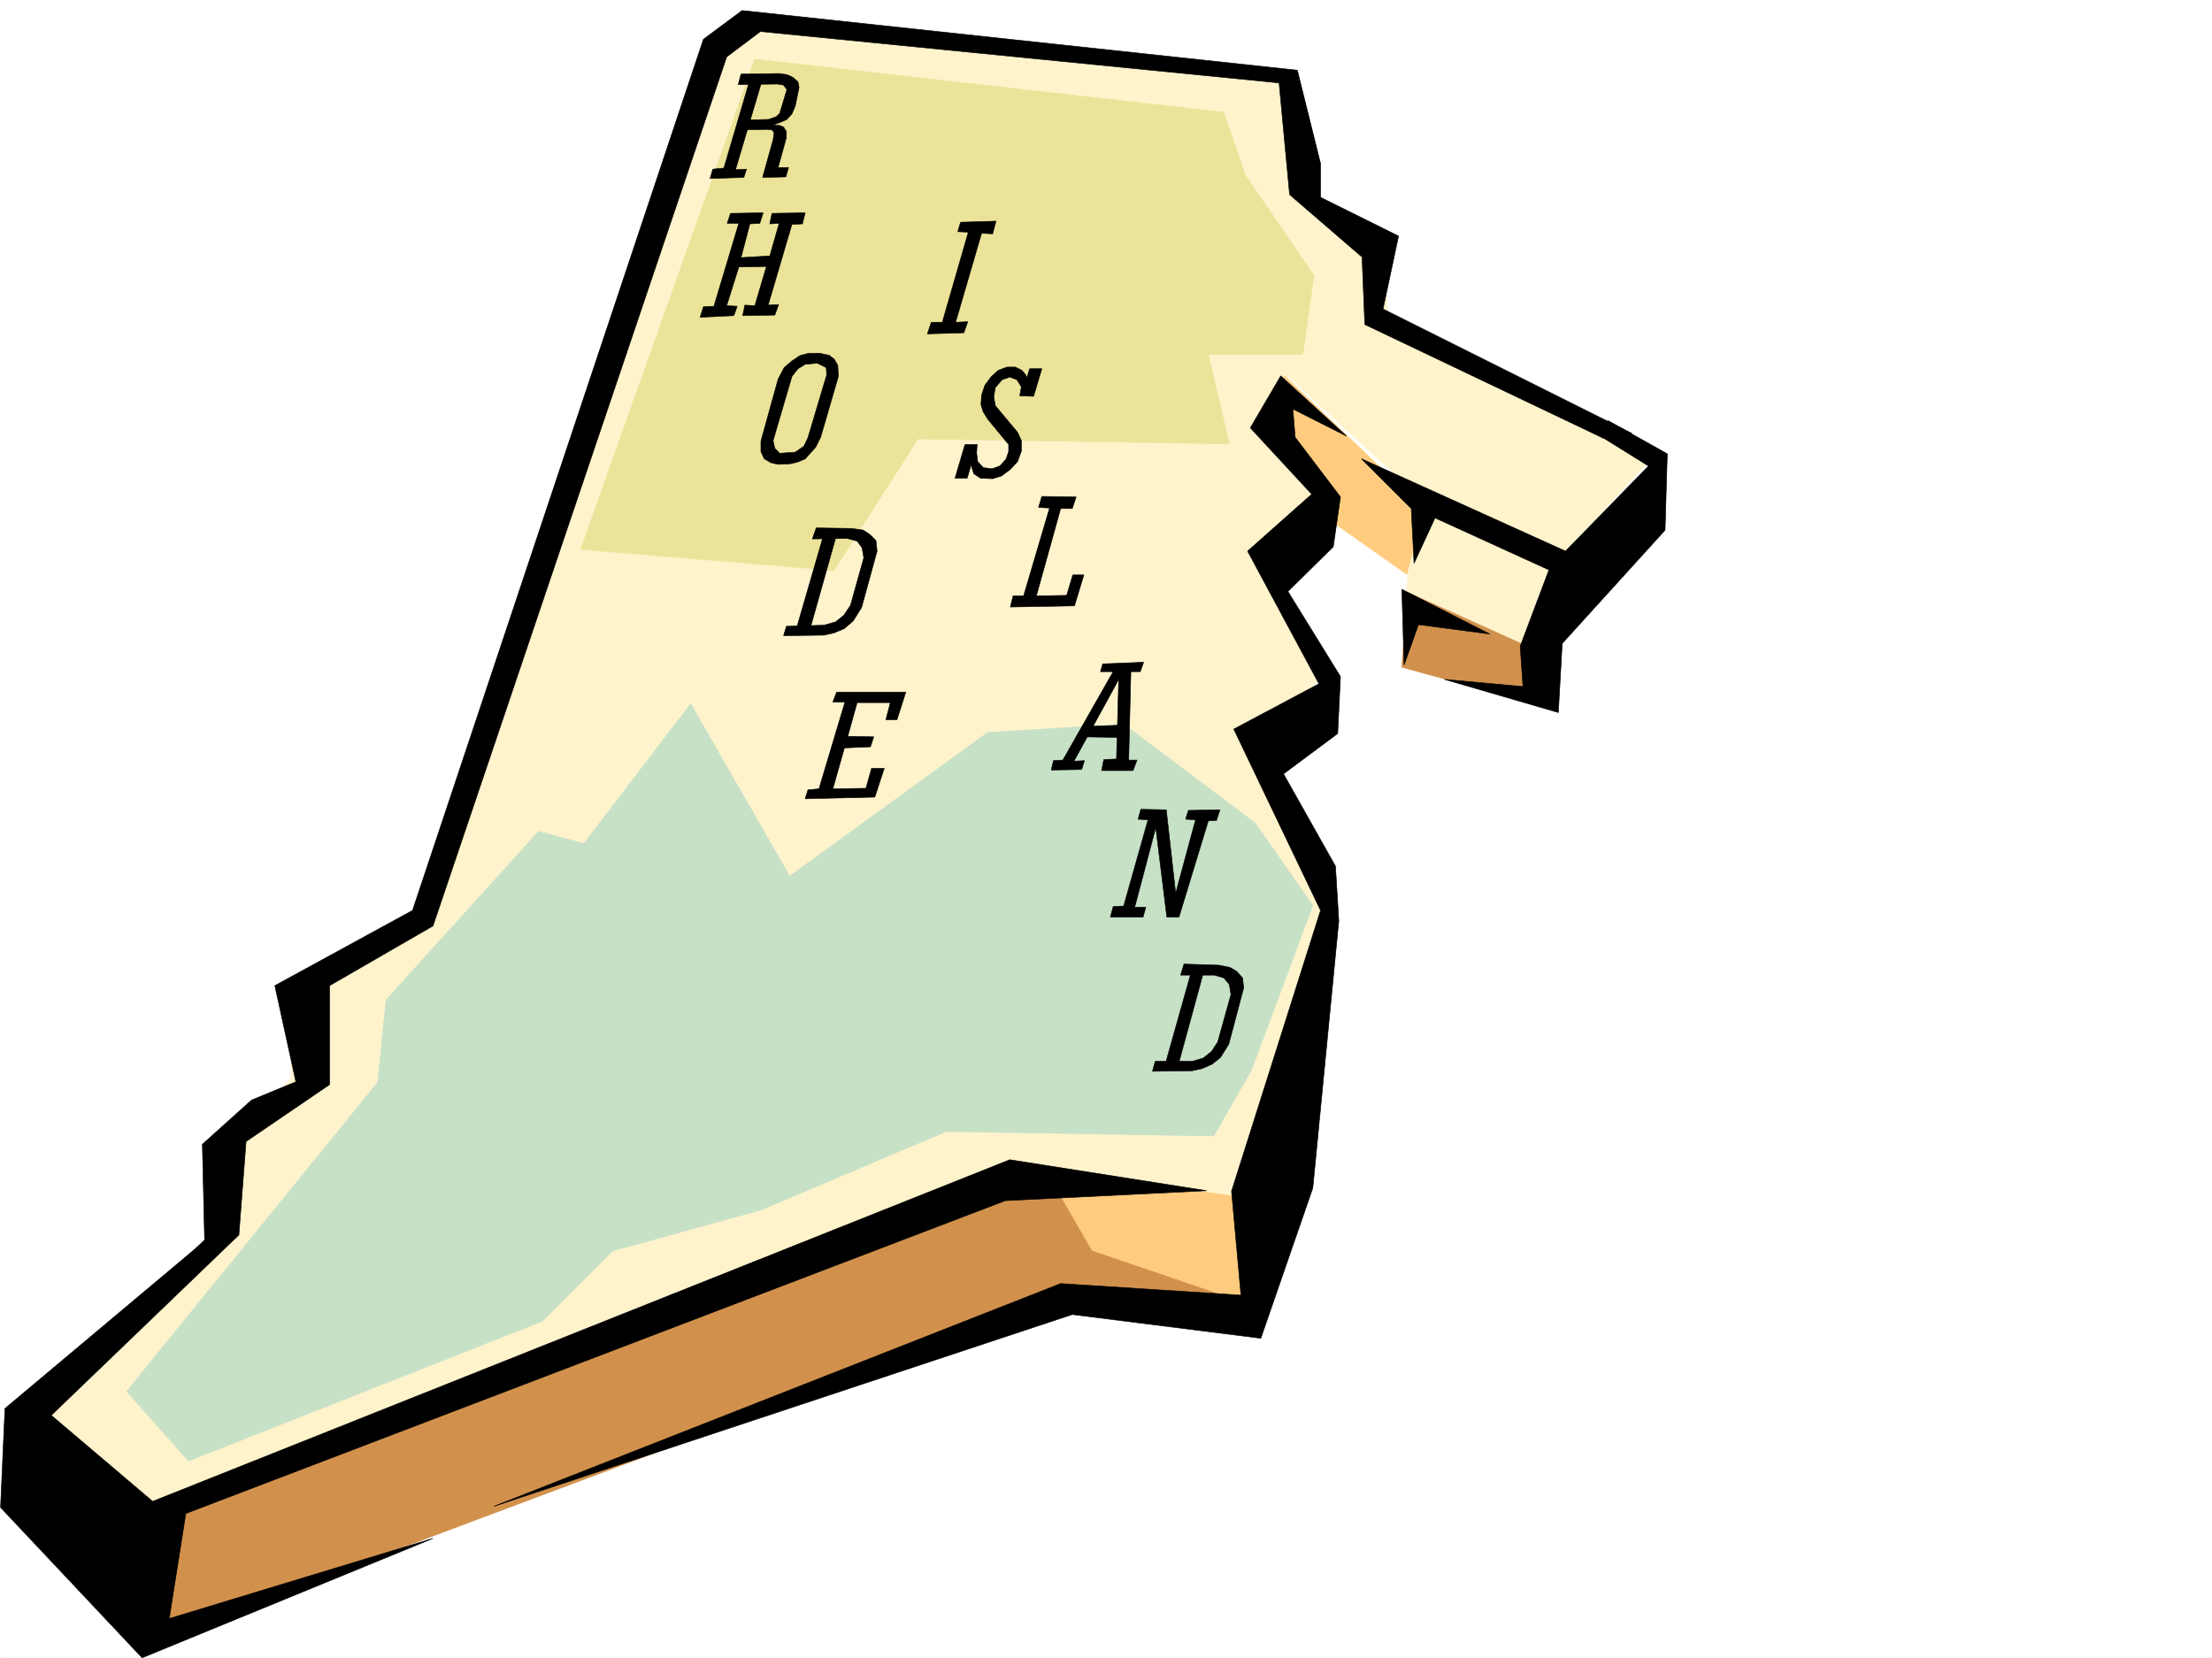 <svg xmlns="http://www.w3.org/2000/svg" width="2997.016" height="2246.64"><rect width="100%" height="100%" fill="#333333" stroke="none"/><defs><clipPath id="a"><path d="M0 0h2997v2244.137H0Zm0 0"/></clipPath></defs><path fill="#fff" d="M0 2246.297h2997.016V0H0Zm0 0"/><g clip-path="url(#a)" transform="translate(0 2.16)"><path fill="#fff" fill-rule="evenodd" stroke="#fff" stroke-linecap="square" stroke-linejoin="bevel" stroke-miterlimit="10" stroke-width=".743" d="M.742 2244.137h2995.531V-2.16H.743Zm0 0"/></g><path fill="#fff3cc" fill-rule="evenodd" stroke="#fff3cc" stroke-linecap="square" stroke-linejoin="bevel" stroke-miterlimit="10" stroke-width=".743" d="m997.988 31.477 746.262 75.617 14.234 167.035 112.41 36.715 11.965 140.8 359.645 164.063-113.86 123.559-49.464 139.312-175.324-59.16 13.492-151.316-172.356-158.043-20.215 38.203 82.426 135.597-98.926 47.938 95.172 179-119.136 86.137 125.898 219.468-124.375 427.676-312.45-50.168-1189.07 451.645-159.605-105.61 280.23-256.925 6.766-125.079 83.164-98.105-2.27-103.379 188.817-113.078zm0 0"/><path fill="#ebe399" fill-rule="evenodd" stroke="#ebe399" stroke-linecap="square" stroke-linejoin="bevel" stroke-miterlimit="10" stroke-width=".743" d="M1022.738 80.156 786.73 744.504l343.141 28.465L1243.77 594.71l421.813 6.766-28.465-121.368h128.13l14.976-107.093-92.903-135.563-29.207-85.394zm0 0"/><path fill="#c7e1c7" fill-rule="evenodd" stroke="#c7e1c7" stroke-linecap="square" stroke-linejoin="bevel" stroke-miterlimit="10" stroke-width=".743" d="m729.762 1126.512-206.801 228.46-11.219 111.59-340.172 418.684 83.91 94.387L735 1790.156l95.172-95.133 200.816-55.441 250.985-106.355 362.652 5.984 50.945-89.11 83.168-223.222-77.926-111.59-178.335-134.074-184.317 11.222-268.226 194.758L935.82 953.492l-144.593 189.52Zm0 0"/><path fill="#d1914c" fill-rule="evenodd" stroke="#d1914c" stroke-linecap="square" stroke-linejoin="bevel" stroke-miterlimit="10" stroke-width=".743" d="m179.078 2059.79 1205.531-460.638 307.207 50.164 18.73 149.832-239.019-49.46L206.06 2223.811zm0 0"/><path fill="#ffcc7f" fill-rule="evenodd" stroke="#ffcc7f" stroke-linecap="square" stroke-linejoin="bevel" stroke-miterlimit="10" stroke-width=".743" d="m1418.352 1587.89 61.425 106.391 228.5 77.887-27.718-150.574zm0 0"/><path fill="#d1914c" fill-rule="evenodd" stroke="#d1914c" stroke-linecap="square" stroke-linejoin="bevel" stroke-miterlimit="10" stroke-width=".743" d="m1906.086 802.176-6.727 101.894 163.32 44.926 3.012-74.914zm0 0"/><path fill="#ffcc7f" fill-rule="evenodd" stroke="#ffcc7f" stroke-linecap="square" stroke-linejoin="bevel" stroke-miterlimit="10" stroke-width=".743" d="m1799.695 703.332 106.39 74.875 22.485-89.11-188.074-179.78-9.734 53.956zm0 0"/><path fill-rule="evenodd" stroke="#000" stroke-linecap="square" stroke-linejoin="bevel" stroke-miterlimit="10" stroke-width=".743" d="m669.078 2041.059 768.004-301.852 244.258 15.719-12.746-140.801 120.62-380.52-117.612-245.664 115.386-61.425-96.656-179.746 86.879-77.145-83.164-89.89 41.21-70.419 89.188 81.641-72.687-36.676 3.011 38.203 61.426 80.895-9.734 67.41-61.469 60.645 71.203 115.343-3.754 77.145-73.43 54.703 70.419 125.078 4.496 74.133-35.188 361.793-70.46 203.71-255.477-32.179zM2178.848 570l80.156 44.926-3.012 103.379-139.351 153.547-5.243 93.644-154.367-44.965 106.434 9.735-3.754-54.66 38.941-103.38-154.328-70.421-28.465 61.425-3.754-74.132-67.445-67.407 276.477 125.079 112.37-115.344-67.405-41.953zm0 0"/><path fill-rule="evenodd" stroke="#000" stroke-linecap="square" stroke-linejoin="bevel" stroke-miterlimit="10" stroke-width=".743" d="m2018.5 859.105-119.14-60.644 3.011 102.598 19.473-54.66zM291.453 1669.531 6.727 1908.473.742 2042.547l191.824 203.75 394.09-161.797-357.375 108.621 22.485-142.324 1110.359-423.926 272.762-13.488-266.738-41.953L206.8 2034.336l-143.852-122.11 109.364-109.363Zm1202.559-769.957L1491 910.051h17.242l-68.187 119.843-12.711.743-3.008 12.746 41.21-.742 3.755-12.004-14.235.742 60.684-110.848-3.012 107.88-17.242.741-2.973 14.973h42.7l5.238-14.23h-11.223l2.973-119.844h12.746l4.496-12.746zm0 0"/><path fill-rule="evenodd" stroke="#000" stroke-linecap="square" stroke-linejoin="bevel" stroke-miterlimit="10" stroke-width=".743" d="m1477.512 984.188 38.238-1.489 1.488 16.5-49.465-.781zm-371.606-268.891-5.242 14.973 47.195-.743 13.489 3.754 6.726 8.992 2.266 13.493-17.984 64.394-8.993 13.492-11.222 8.993-15.758 4.496-50.946 1.484-3.753 12.75 54.699-.746 13.488-3.008 14.234-5.984 12.004-10.477 11.223-17.988 20.996-76.402-1.527-14.231-8.211-8.25-8.992-5.984-15.758-2.266zm0 0"/><path fill-rule="evenodd" stroke="#000" stroke-linecap="square" stroke-linejoin="bevel" stroke-miterlimit="10" stroke-width=".743" d="m1115.64 725.773-36.714 126.606 18.73-.742 35.227-125.082zm8.25-244.14-13.488-3.008h-14.234l-12.004 3.008-11.223 7.469-10.515 8.992-8.211 15.719-23.227 83.91v14.23l4.496 9.738 8.993 5.239 9.738 2.23 16.46-.746 9.735-2.226 10.52-4.497 17.203-29.207-.742-17.988-17.989 29.95-11.96 8.25-21 1.488-6.723-6.727-2.27-10.477 25.492-86.921 8.211-10.477 9.778-5.984 16.46-1.485 12.004 5.98 2.227 32.22 7.508-43.438zm0 0"/><path fill-rule="evenodd" stroke="#000" stroke-linecap="square" stroke-linejoin="bevel" stroke-miterlimit="10" stroke-width=".743" d="m1122.367 481.633 7.504 4.457 5.242 8.996.742 14.973-23.968 82.425-6.727 13.45-14.23 15.757-5.278-8.996 8.992-19.468 25.493-85.395zm481.789 824.66-4.496 14.973h45.707l12.746 3.753 7.469 8.958 2.266 13.488-17.985 64.437-8.25 12.707-11.222 8.993-15.012 4.496h-50.207l-3.715 13.488 53.922-.742 13.488-3.008 13.488-5.984 11.262-8.993 11.223-17.988 20.215-76.398-1.489-13.453-8.25-8.993-8.992-5.238-14.976-3.012zm0 0"/><path fill-rule="evenodd" stroke="#000" stroke-linecap="square" stroke-linejoin="bevel" stroke-miterlimit="10" stroke-width=".743" d="m1613.89 1317.516-35.226 125.078 17.984-.742 33.743-123.594zm-480.265-379.743h93.644l-11.964 37.457h-15.012l6.02-23.222h-44.965l-12.746 45.668 35.23.742-4.496 13.488-35.23 1.528-15.72 55.402 44.926-.742 7.508-26.977h17.242l-12.746 38.942-94.386 2.27 3.714-12.005 15.012-1.488 35.192-117.57h-16.461zm-129.613-837.402-3.754 14.23 53.176-.742 8.25 1.485 4.496 5.984-9.739 32.219-4.496 4.496-10.476 3.754-29.207.742-5.281 13.488 32.218-.742 6.766.742 2.973 3.754-1.489 9.739-14.23 50.906 31.472-.742 3.754-12.747h-14.23l11.223-40.43v-8.25l-3.754-5.984-5.243-2.265-8.992-.742 10.48-3.715 8.25-3.754 6.762-7.508 4.5-10.48 5.239-25.454-1.528-7.507-6.722-5.98-8.25-3.755-10.48-1.484zm0 0"/><path fill-rule="evenodd" stroke="#000" stroke-linecap="square" stroke-linejoin="bevel" stroke-miterlimit="10" stroke-width=".743" d="m1031.73 111.59-35.226 118.355 14.973-.742-3.715 11.223-45.707 1.484 3.715-12.707 15.015-1.484 34.445-116.871zm-41.953 177.515-4.496 13.489H1001l-33.707 112.375-14.23.742-4.497 14.234 45.707-2.27 4.497-12.706-14.23-.781 16.46-52.395 37.457-.781-15.719 53.176-13.488-.743-3.012 14.23 43.48-.741 5.239-14.235-14.23.746 32.214-109.363 14.235-.742 3.754-14.977-44.965.742-3.012 14.235 12.746-.746-12.746 44.183-38.941 2.27 11.96-45.707 13.493-.746 4.496-14.23zm311.668 12.005-3.754 12.745 14.27.743-35.23 122.07h-14.973l-5.238 15.719 49.421-1.485 5.239-14.976-16.461.742 35.191-120.582 15.012.742 4.496-17.203zm110.145 371.488-4.5 15.015 14.976.742-35.187 119.098h-14.234l-3.754 14.977 86.918-1.524 12.71-41.918h-14.976l-8.25 27.684-41.172.781 32.961-118.355h15.719l5.238-15.72zm134.113 423.961-3.754 13.492 13.488.742-32.96 116.828-14.235.746-3.754 14.23h44.223l3.754-13.449h-15.016l28.504-107.879 14.977 121.329h16.46l39.727-130.32 11.223-.743 4.496-14.234-42.7.746-3.753 12.004 13.492.742-26.98 99.625-12.707-113.117zm-154.328-584.973 3.754-12.004h16.46l-11.222 37.457-18.73-.742 2.23-12.004-5.984-9.738-9.735-3.715-10.52 3.715-8.991 10.52-2.227 12.706 2.227 12.004 29.988 35.934 5.242 11.261v14.23l-5.242 14.235-9.734 10.477-12.004 8.992-11.965 3.715-16.5-.742-8.992-5.98-3.754-12.005-5.238 17.985h-16.461l13.488-45.668h16.46l-.741 11.222 1.484 12.004 7.508 8.211 12.004 1.524 10.48-3.754 8.25-8.992 3.715-10.48v-9.735l-7.469-8.992-20.996-25.457-5.984-9.774-3.012-9.734.746-12.707 4.496-13.492 8.25-11.223 9.735-8.992 12.003-4.496h11.223l8.992 4.496 4.496 5.242zm0 0"/><path fill-rule="evenodd" stroke="#000" stroke-linecap="square" stroke-linejoin="bevel" stroke-miterlimit="10" stroke-width=".743" d="M87.664 1866.555 277.22 1680.05l-3.012-129.578 66.707-59.942 59.938-24.71-28.465-130.321 186.547-101.895L953.063 53.175l52.433-38.94 752.246 80.894 31.473 126.566v45.711l105.648 52.434-20.996 98.844 337.2 168.558-38.243 6.727-323.668-154.29-3.754-91.374-98.14-84.653-14.23-151.316-702.825-69.637-45.668 34.446-397.883 1177.457-140.093 80.898v134.074l-113.157 77.145-9.738 126.566-274.207 263.652zm0 0"/></svg>

